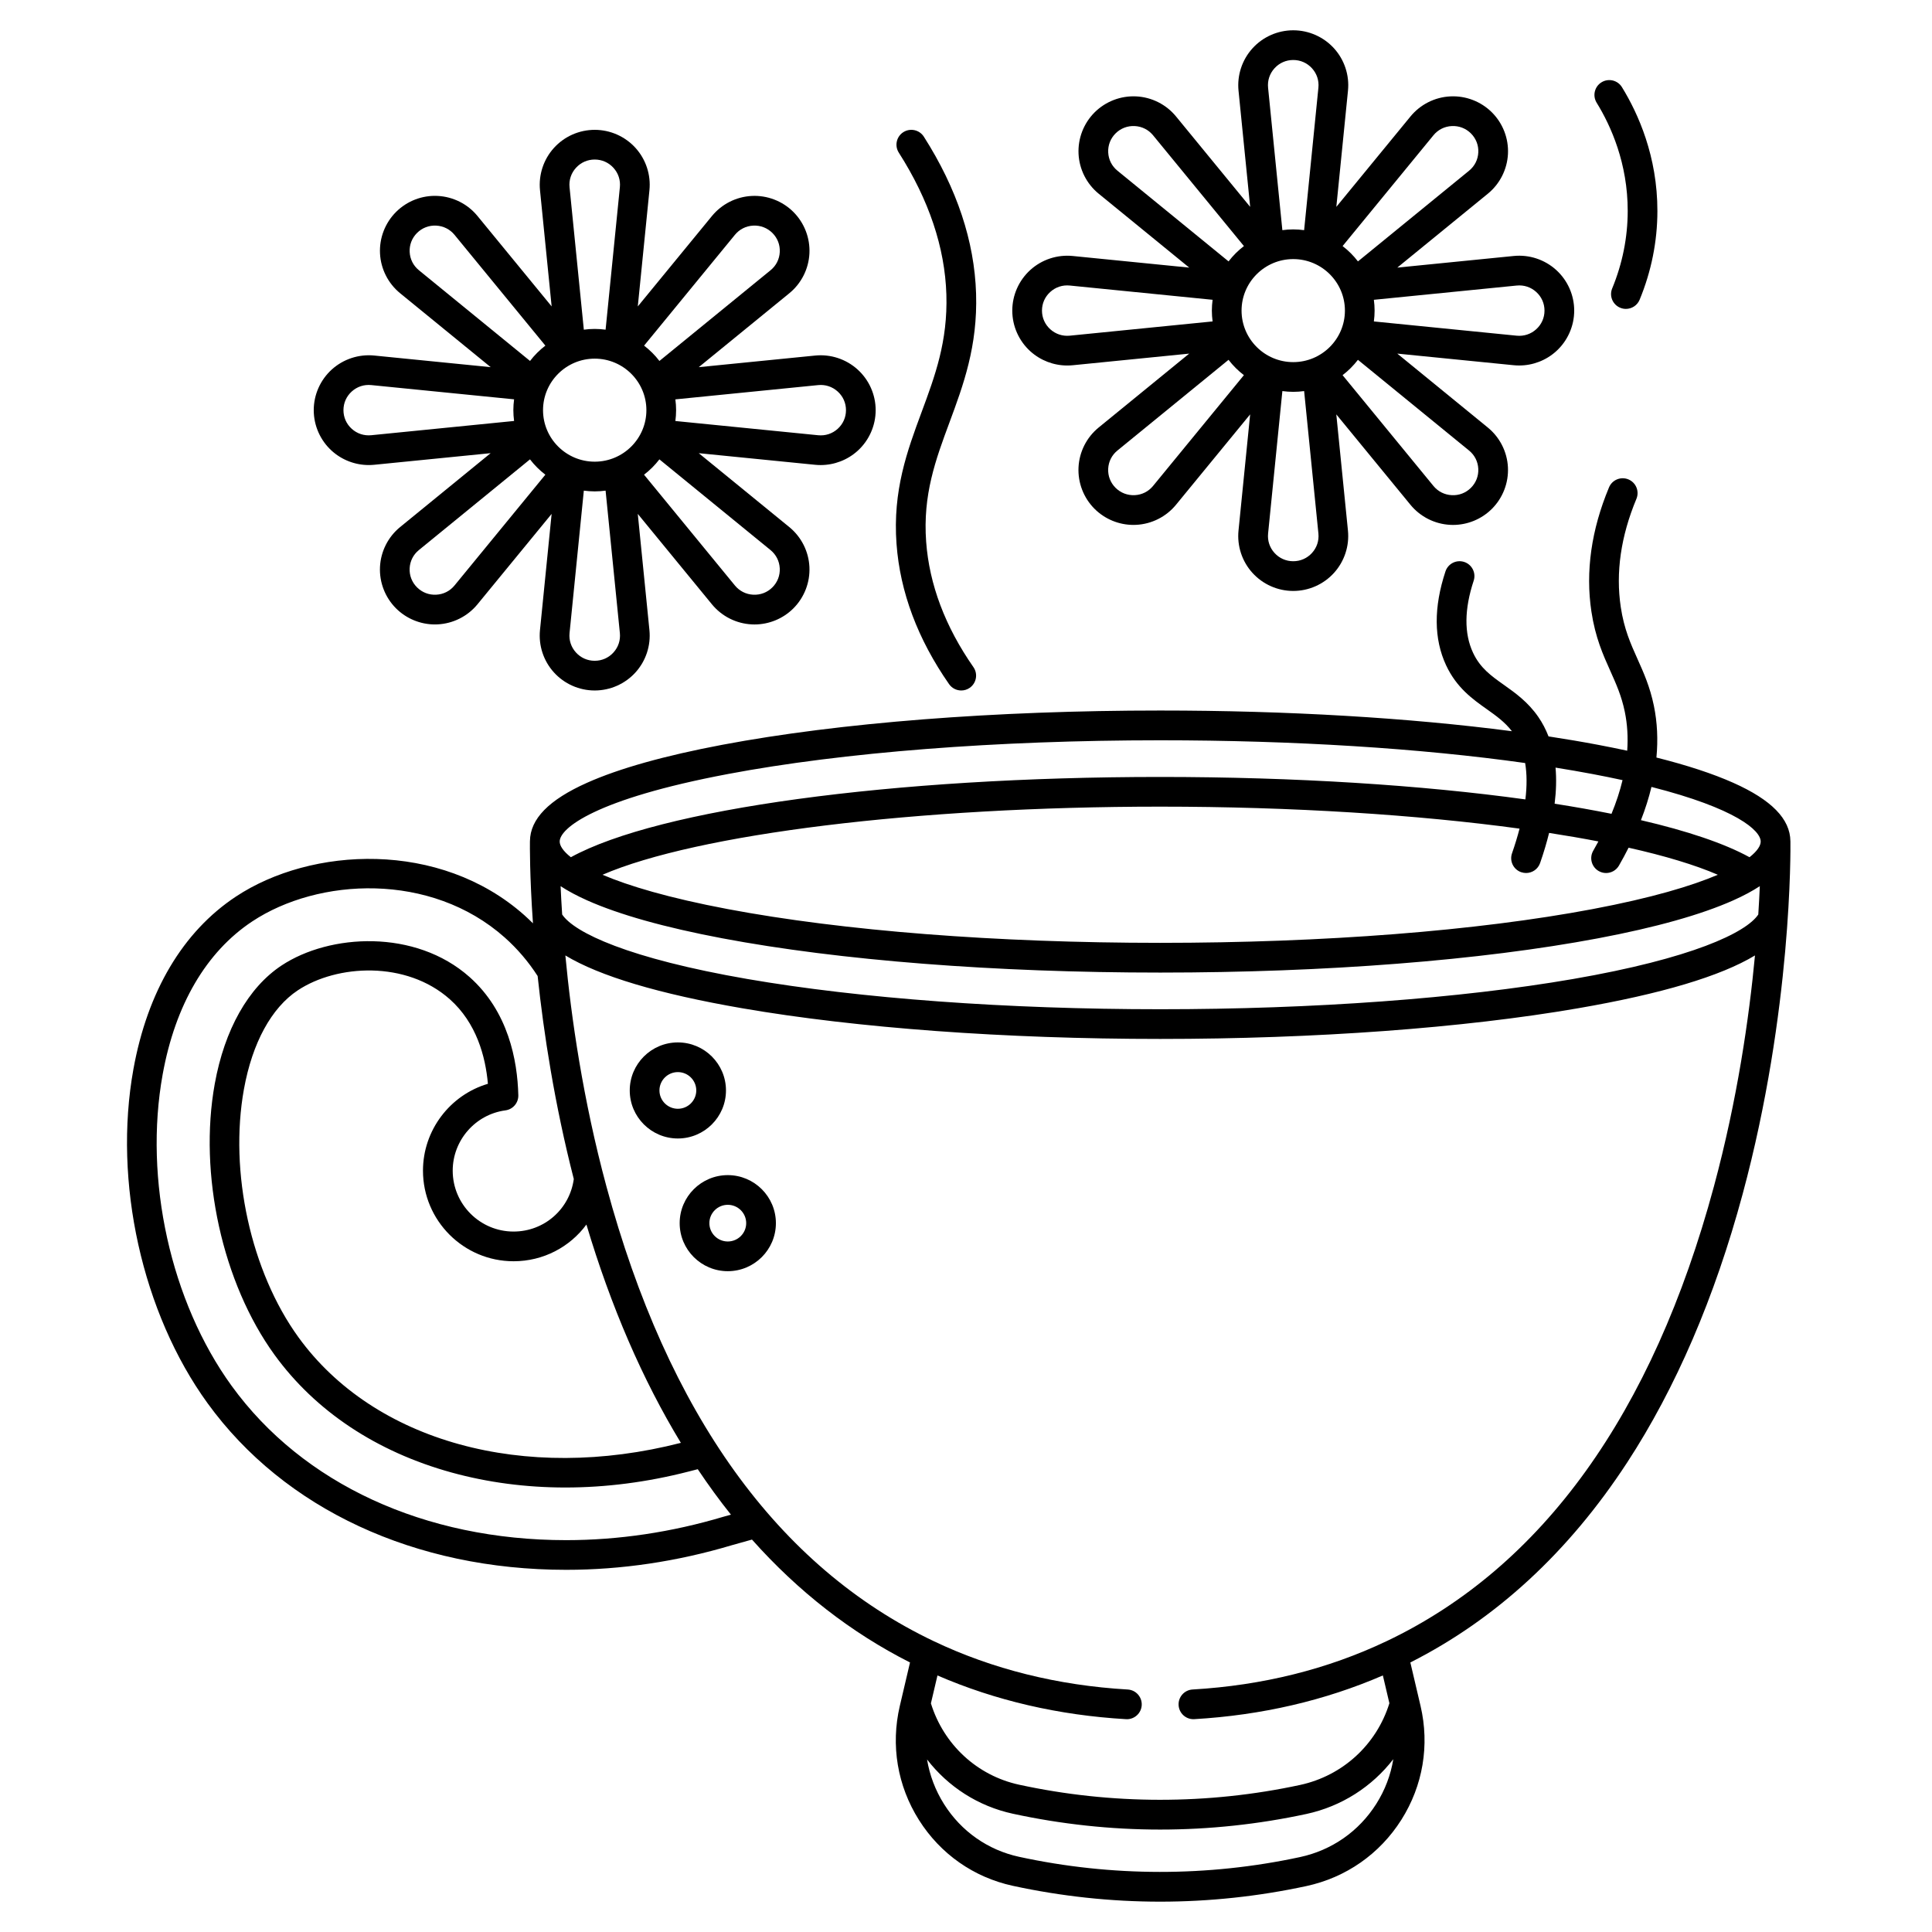 <?xml version="1.0" encoding="UTF-8"?>
<!-- Uploaded to: ICON Repo, www.svgrepo.com, Generator: ICON Repo Mixer Tools -->
<svg fill="#000000" width="800px" height="800px" version="1.1" viewBox="144 144 512 512" xmlns="http://www.w3.org/2000/svg">
 <g>
  <path d="m575.21 531.59c12.91-19.781 23.207-43.723 30.609-71.156 13.141-48.684 12.688-91.66 12.66-93.469 0-0.016-0.004-0.027-0.004-0.039-0.055-5.891-5.004-10.957-15.145-15.48-5.383-2.402-12.203-4.641-20.359-6.691 0.445-4.719 0.234-9.293-0.672-13.703-1.039-5.055-2.719-8.793-4.34-12.406-1.828-4.074-3.559-7.922-4.438-13.77-1.375-9.137 0.02-18.785 4.148-28.68 0.836-2.004-0.109-4.312-2.117-5.148-2.004-0.836-4.312 0.109-5.148 2.117-4.691 11.238-6.258 22.301-4.668 32.879 1.043 6.918 3.074 11.445 5.043 15.824 1.516 3.375 2.945 6.559 3.812 10.766 0.68 3.305 0.887 6.746 0.637 10.312-2.477-0.535-5.047-1.055-7.719-1.562-4.195-0.793-8.586-1.535-13.133-2.231-0.715-1.844-1.609-3.566-2.703-5.152-2.738-3.977-6.125-6.375-9.109-8.492-3.375-2.391-6.289-4.457-8.195-8.531-2.383-5.098-2.324-11.52 0.172-19.082 0.68-2.062-0.441-4.289-2.504-4.973-2.066-0.676-4.289 0.441-4.973 2.504-3.148 9.535-3.09 17.906 0.172 24.887 2.785 5.957 7.031 8.965 10.773 11.617 2.465 1.746 4.797 3.414 6.668 5.848-27.215-3.562-59.445-5.484-93.215-5.484-43.797 0-85.012 3.227-116.05 9.082-15.277 2.883-27.332 6.266-35.824 10.059-10.137 4.523-15.09 9.59-15.145 15.48 0 0.016-0.004 0.027-0.004 0.039-0.012 0.766-0.098 8.906 0.801 21.734-0.738-0.73-1.492-1.449-2.269-2.144-22.438-19.938-56.504-18.164-76.477-4.93-14.02 9.289-23.402 25.09-27.133 45.695-5.406 29.883 2.309 64.648 19.656 88.57 20.344 28.051 54.973 44.137 95.012 44.137 14.648 0 29.438-2.199 43.895-6.516l5.359-1.5c12.27 13.777 26.285 24.68 41.879 32.57l-2.699 11.504c-2.449 10.441-0.648 21.188 5.078 30.254 5.68 8.992 14.512 15.184 24.867 17.43 12.84 2.785 25.977 4.199 39.051 4.199 12.988 0 26.02-1.391 38.73-4.129 10.504-2.262 19.449-8.504 25.188-17.574 5.719-9.043 7.523-19.762 5.078-30.184l-2.699-11.504c22.645-11.449 41.965-29.25 57.449-52.977zm-282.65-152.75c1.977 1.297 4.312 2.547 7.031 3.762 8.492 3.789 20.547 7.172 35.824 10.059 31.035 5.856 72.246 9.082 116.05 9.082 43.797 0 85.012-3.227 116.05-9.082 15.277-2.883 27.328-6.266 35.824-10.059 2.719-1.211 5.051-2.465 7.031-3.762-0.098 2.234-0.227 4.75-0.406 7.516-3.215 4.812-17.609 11.656-49.121 17.098-29.902 5.16-68.742 8.004-109.37 8.004-40.633 0-79.477-2.844-109.38-8.008-31.508-5.441-45.898-12.285-49.113-17.098-0.184-2.762-0.316-5.277-0.414-7.512zm254.57-3.703c0.43 0.148 0.863 0.219 1.297 0.219 1.629 0 3.152-1.016 3.715-2.641 0.965-2.766 1.75-5.422 2.387-7.984 4.57 0.707 8.93 1.461 13.062 2.258-0.438 0.82-0.895 1.641-1.371 2.469-1.086 1.883-0.438 4.289 1.445 5.375 0.617 0.355 1.297 0.527 1.961 0.527 1.363 0 2.684-0.707 3.414-1.973 0.918-1.59 1.758-3.168 2.551-4.738 9.59 2.148 17.602 4.559 23.652 7.172-6.883 2.934-17.449 6.125-33.195 9.098-30.566 5.769-71.262 8.945-114.59 8.945s-84.016-3.176-114.59-8.945c-15.746-2.973-26.312-6.164-33.195-9.098 24.953-10.781 83.246-18.051 147.78-18.051 35.035 0 68.223 2.144 95.246 5.828-0.547 2.09-1.203 4.258-1.996 6.531-0.719 2.051 0.363 4.297 2.418 5.008zm63.473-8.113c0 1.055-0.848 2.484-2.961 4.148-6.66-3.656-16.484-6.965-28.777-9.82 1.168-2.984 2.094-5.918 2.789-8.809 22.438 5.707 28.949 11.551 28.949 14.48zm-44.559-17.895c2.816 0.531 5.453 1.07 7.949 1.613-0.699 2.906-1.672 5.879-2.926 8.926-4.738-0.953-9.773-1.848-15.074-2.676 0.426-3.414 0.508-6.606 0.242-9.566 3.367 0.539 6.644 1.105 9.809 1.703zm-229.17 0c30.566-5.769 71.262-8.945 114.59-8.945 35.348 0 68.941 2.117 96.715 6.027 0.48 2.856 0.5 6.066 0.062 9.641-27.402-3.789-60.922-5.953-96.777-5.953-71.027 0-132.9 8.492-156.18 21.273-2.113-1.664-2.961-3.094-2.961-4.148-0.004-3.523 9.383-11.258 44.559-17.895zm-1.141 196.82c-13.789 4.117-27.82 6.207-41.707 6.207-37.484 0-69.793-14.902-88.637-40.887-16.152-22.27-23.328-54.672-18.281-82.547 3.34-18.441 11.547-32.461 23.734-40.535 17.492-11.59 47.301-13.168 66.902 4.25 3.379 3.004 6.301 6.445 8.734 10.219 1.609 15.16 4.481 33.914 9.582 53.801-1.09 7.973-7.836 13.918-15.961 13.918-8.895 0-16.129-7.238-16.129-16.133 0-8.051 6.008-14.922 13.973-15.984 1.992-0.266 3.465-1.988 3.414-3.996-0.227-9.262-2.656-22.215-12.918-31.336-14.363-12.766-37.059-11.52-49.848-3.047-8.801 5.832-15.078 16.961-17.68 31.344-4.328 23.926 2.031 52.785 15.836 71.816 10.82 14.922 27.043 25.707 46.91 31.188 9.613 2.652 19.758 3.977 30.16 3.977 10.711 0 21.691-1.406 32.637-4.219l2.457-0.629c2.812 4.203 5.742 8.227 8.797 12.047zm-55.641-67.703c7.906 0 14.938-3.789 19.316-9.727 6.496 21.762 14.891 41.164 25.031 57.852-41.516 10.648-81.289-0.324-101.33-27.957-12.621-17.402-18.434-43.844-14.461-65.793 2.219-12.25 7.289-21.547 14.281-26.18 10.363-6.867 28.707-7.91 40.273 2.367 7.059 6.273 9.457 15.145 10.098 22.41-10.027 2.961-17.207 12.289-17.207 23.023 0 13.234 10.766 24.004 24 24.004zm228.63 143.81c-4.598 7.269-11.77 12.273-20.191 14.086-24.422 5.262-49.957 5.25-74.457-0.066-8.277-1.797-15.336-6.746-19.879-13.941-2.32-3.676-3.836-7.699-4.516-11.859 5.562 7.207 13.52 12.383 22.727 14.379 12.84 2.785 25.977 4.199 39.051 4.199 12.988 0 26.02-1.391 38.734-4.129 9.352-2.016 17.422-7.246 23.047-14.527-0.676 4.164-2.188 8.184-4.516 11.859zm2.746-43.137c-15.586 7.426-32.891 11.738-51.426 12.816-2.168 0.125-3.828 1.988-3.699 4.16 0.121 2.094 1.855 3.707 3.926 3.707 0.078 0 0.156-0.004 0.23-0.008 17.844-1.039 34.629-4.938 49.973-11.586l1.73 7.367c-3.402 10.965-12.383 19.223-23.672 21.656-24.422 5.262-49.957 5.25-74.457-0.066-11.133-2.414-20-10.641-23.371-21.559l1.734-7.394c15.344 6.648 32.129 10.547 49.973 11.586 0.078 0.004 0.156 0.008 0.23 0.008 2.07 0 3.805-1.617 3.926-3.707 0.125-2.168-1.531-4.031-3.699-4.16-18.535-1.078-35.84-5.391-51.426-12.816-41.281-19.66-70.465-60.215-86.742-120.54-6.215-23.027-9.32-44.719-10.871-61.18 9.086 5.492 24.777 10.18 46.91 14.004 30.332 5.238 69.652 8.121 110.72 8.121 41.062 0 80.379-2.883 110.71-8.121 22.137-3.82 37.828-8.512 46.918-14.004-1.547 16.465-4.656 38.152-10.871 61.18-16.281 60.32-45.465 100.88-86.746 120.54z"/>
  <path d="m336.39 432.98c0-7.019-5.719-12.73-12.75-12.73s-12.75 5.711-12.75 12.73c0 7.019 5.719 12.73 12.75 12.73s12.75-5.711 12.75-12.73zm-12.75 4.856c-2.691 0-4.879-2.18-4.879-4.859 0-2.68 2.188-4.859 4.879-4.859 2.688 0 4.879 2.18 4.879 4.859 0 2.68-2.191 4.859-4.879 4.859z"/>
  <path d="m336.87 455.42c-7.031 0-12.75 5.711-12.75 12.73 0 7.019 5.719 12.73 12.75 12.73s12.75-5.711 12.75-12.73c0-7.019-5.719-12.73-12.75-12.73zm0 17.586c-2.691 0-4.879-2.18-4.879-4.859 0-2.68 2.188-4.859 4.879-4.859 2.688 0 4.879 2.18 4.879 4.859 0 2.68-2.191 4.859-4.879 4.859z"/>
  <path d="m417.05 215.54c-3.039 2.754-4.785 6.68-4.785 10.777 0 4.098 1.742 8.023 4.785 10.777 2.688 2.434 6.195 3.773 9.797 3.769 0.48 0 0.961-0.023 1.441-0.07l30.859-3.078-23.996 19.586c-3.184 2.598-5.125 6.438-5.332 10.539-0.203 4.098 1.348 8.113 4.254 11.012 2.734 2.727 6.457 4.258 10.305 4.258 0.242 0 0.48-0.008 0.723-0.02 4.102-0.203 7.945-2.141 10.547-5.312l19.656-23.965-3.086 30.801c-0.41 4.078 0.934 8.16 3.688 11.199 2.758 3.047 6.699 4.797 10.812 4.797s8.059-1.746 10.816-4.797c2.75-3.039 4.094-7.121 3.688-11.199l-3.086-30.797 19.656 23.965c2.602 3.172 6.445 5.109 10.547 5.312 0.242 0.012 0.484 0.02 0.723 0.02 3.848 0 7.57-1.527 10.305-4.258 2.906-2.902 4.457-6.914 4.254-11.012s-2.148-7.941-5.332-10.539l-23.988-19.594 30.859 3.078c0.48 0.047 0.965 0.07 1.441 0.07 3.602 0 7.106-1.336 9.797-3.769 3.039-2.754 4.785-6.68 4.785-10.777s-1.742-8.023-4.785-10.777c-3.047-2.758-7.144-4.109-11.238-3.699l-30.859 3.082 23.996-19.586c3.184-2.598 5.125-6.438 5.332-10.539 0.203-4.098-1.348-8.113-4.254-11.012-2.906-2.898-6.922-4.441-11.027-4.238-4.102 0.203-7.945 2.141-10.547 5.312l-19.656 23.965 3.086-30.801c0.41-4.078-0.934-8.156-3.688-11.199-2.762-3.047-6.703-4.793-10.82-4.793-4.113 0-8.059 1.746-10.812 4.797-2.75 3.039-4.094 7.121-3.688 11.199l3.086 30.801-19.652-23.969c-2.602-3.172-6.445-5.109-10.547-5.312-4.098-0.203-8.121 1.34-11.027 4.238-2.906 2.902-4.457 6.914-4.254 11.012s2.148 7.941 5.332 10.539l23.996 19.586-30.859-3.078c-4.106-0.41-8.199 0.938-11.246 3.699zm10.457 17.418c-1.914 0.188-3.75-0.414-5.176-1.703-1.414-1.281-2.195-3.035-2.195-4.941s0.781-3.66 2.191-4.941c1.422-1.289 3.262-1.895 5.176-1.703l37.848 3.777c-0.125 0.938-0.195 1.895-0.195 2.867s0.07 1.926 0.195 2.867zm72.91-6.644c0 7.527-6.144 13.652-13.695 13.652-7.551 0-13.695-6.125-13.695-13.652s6.144-13.652 13.695-13.652c7.551 0 13.695 6.125 13.695 13.652zm-50.848 46.469c-1.215 1.48-2.938 2.348-4.856 2.441-1.918 0.086-3.719-0.598-5.078-1.949-1.352-1.352-2.047-3.141-1.953-5.047s0.965-3.625 2.445-4.832l29.449-24.039c1.168 1.527 2.539 2.894 4.07 4.062zm42.133 17.742c-1.289 1.422-3.055 2.207-4.977 2.207-1.922 0-3.691-0.785-4.977-2.207-1.281-1.414-1.879-3.238-1.691-5.133l3.785-37.75c0.945 0.125 1.906 0.199 2.883 0.199 0.977 0 1.941-0.07 2.883-0.199l3.785 37.75c0.188 1.895-0.414 3.719-1.691 5.133zm44.059-22.297c0.094 1.906-0.598 3.699-1.949 5.047-1.355 1.352-3.152 2.051-5.078 1.949-1.918-0.094-3.641-0.965-4.856-2.441l-24.082-29.363c1.531-1.168 2.898-2.535 4.07-4.062l29.449 24.039c1.48 1.207 2.352 2.926 2.445 4.832zm10.18-48.555c1.914-0.191 3.754 0.414 5.176 1.703 1.414 1.281 2.191 3.035 2.191 4.941s-0.781 3.66-2.195 4.941c-1.426 1.289-3.262 1.891-5.176 1.703l-37.848-3.777c0.125-0.938 0.195-1.895 0.195-2.867 0-0.973-0.07-1.926-0.195-2.867zm-22.062-39.824c1.215-1.48 2.938-2.348 4.856-2.441 1.922-0.094 3.719 0.598 5.078 1.949 1.352 1.352 2.047 3.141 1.953 5.047s-0.965 3.625-2.445 4.832l-29.449 24.039c-1.172-1.527-2.539-2.894-4.07-4.062zm-42.133-17.742c1.285-1.422 3.055-2.207 4.977-2.207s3.691 0.785 4.977 2.207c1.281 1.414 1.879 3.238 1.691 5.133l-3.785 37.754c-0.945-0.125-1.906-0.199-2.883-0.199-0.977 0-1.941 0.07-2.883 0.199l-3.785-37.75c-0.188-1.902 0.414-3.723 1.691-5.137zm-44.059 22.297c-0.094-1.906 0.598-3.699 1.949-5.047 1.355-1.352 3.164-2.043 5.078-1.949 1.914 0.094 3.641 0.965 4.856 2.441l24.082 29.363c-1.531 1.168-2.898 2.535-4.07 4.062l-29.449-24.039c-1.484-1.211-2.352-2.926-2.445-4.832z"/>
  <path d="m231.93 241.92c-3.039 2.754-4.785 6.68-4.785 10.777 0 4.098 1.742 8.023 4.785 10.777 2.688 2.434 6.195 3.769 9.797 3.769 0.48 0 0.961-0.023 1.441-0.07l30.859-3.078-23.992 19.582c-3.184 2.598-5.125 6.438-5.332 10.539-0.203 4.098 1.348 8.113 4.254 11.012 2.734 2.727 6.457 4.258 10.305 4.258 0.242 0 0.48-0.008 0.723-0.02 4.102-0.203 7.945-2.141 10.547-5.312l19.656-23.965-3.086 30.801c-0.41 4.078 0.934 8.16 3.688 11.199 2.758 3.051 6.699 4.797 10.816 4.797 4.113 0 8.059-1.75 10.816-4.797 2.75-3.039 4.094-7.121 3.684-11.199l-3.086-30.801 19.656 23.969c2.602 3.172 6.445 5.109 10.547 5.312 0.242 0.012 0.484 0.02 0.723 0.02 3.848 0 7.57-1.527 10.305-4.258 2.906-2.902 4.457-6.914 4.254-11.012s-2.148-7.941-5.332-10.539l-23.992-19.582 30.859 3.078c0.48 0.047 0.965 0.07 1.441 0.07 3.602 0 7.106-1.336 9.797-3.769 3.039-2.754 4.785-6.68 4.785-10.777s-1.742-8.023-4.785-10.777c-3.047-2.758-7.144-4.109-11.238-3.699l-30.859 3.078 23.996-19.586c3.184-2.598 5.125-6.438 5.332-10.539 0.203-4.098-1.348-8.113-4.254-11.012-2.906-2.898-6.93-4.445-11.027-4.238-4.102 0.203-7.945 2.141-10.547 5.312l-19.656 23.965 3.086-30.801c0.41-4.078-0.934-8.16-3.684-11.199-2.758-3.047-6.699-4.797-10.816-4.797-4.113 0-8.059 1.746-10.816 4.797-2.75 3.039-4.094 7.121-3.688 11.199l3.086 30.797-19.656-23.965c-2.602-3.172-6.445-5.109-10.547-5.312-4.094-0.215-8.121 1.34-11.027 4.238-2.906 2.902-4.457 6.914-4.254 11.012 0.203 4.098 2.148 7.941 5.332 10.539l23.996 19.586-30.859-3.078c-4.098-0.406-8.195 0.941-11.246 3.699zm10.457 17.418c-1.918 0.188-3.754-0.414-5.176-1.703-1.414-1.281-2.191-3.035-2.191-4.941s0.781-3.66 2.195-4.941c1.422-1.289 3.258-1.895 5.176-1.703l37.848 3.777c-0.125 0.938-0.195 1.895-0.195 2.867 0 0.973 0.07 1.926 0.195 2.867zm72.914-6.641c0 7.527-6.144 13.652-13.695 13.652s-13.695-6.125-13.695-13.652c0-7.527 6.144-13.652 13.695-13.652s13.695 6.125 13.695 13.652zm-50.852 46.465c-1.215 1.48-2.938 2.348-4.856 2.441-1.914 0.098-3.719-0.598-5.078-1.949-1.352-1.352-2.047-3.141-1.953-5.047s0.965-3.625 2.445-4.832l29.449-24.039c1.168 1.527 2.539 2.894 4.07 4.062zm42.133 17.746c-1.285 1.422-3.055 2.207-4.977 2.207s-3.691-0.785-4.977-2.207c-1.281-1.414-1.879-3.238-1.691-5.133l3.785-37.75c0.945 0.125 1.906 0.199 2.883 0.199 0.977 0 1.941-0.07 2.883-0.199l3.785 37.75c0.188 1.895-0.41 3.719-1.691 5.133zm44.062-22.301c0.094 1.906-0.598 3.699-1.949 5.047-1.355 1.352-3.152 2.047-5.078 1.949-1.914-0.094-3.641-0.965-4.856-2.441l-24.082-29.363c1.531-1.168 2.898-2.535 4.07-4.062l29.449 24.039c1.48 1.211 2.348 2.926 2.445 4.832zm10.18-48.551c1.91-0.191 3.75 0.414 5.176 1.703 1.414 1.281 2.195 3.035 2.195 4.941s-0.781 3.66-2.191 4.941c-1.426 1.289-3.262 1.891-5.176 1.703l-37.848-3.773c0.125-0.938 0.195-1.895 0.195-2.867 0-0.973-0.07-1.926-0.195-2.867zm-22.062-39.824c1.215-1.48 2.938-2.348 4.856-2.441 1.918-0.094 3.719 0.598 5.078 1.949 1.352 1.352 2.047 3.141 1.953 5.047s-0.965 3.625-2.445 4.832l-29.449 24.039c-1.168-1.527-2.539-2.894-4.066-4.062zm-42.133-17.746c1.289-1.422 3.055-2.207 4.977-2.207s3.691 0.785 4.977 2.207c1.281 1.414 1.879 3.238 1.691 5.133l-3.785 37.75c-0.945-0.125-1.906-0.199-2.883-0.199-0.977 0-1.941 0.07-2.883 0.199l-3.785-37.75c-0.191-1.895 0.41-3.719 1.691-5.133zm-44.062 22.301c-0.094-1.906 0.598-3.699 1.949-5.047 1.355-1.352 3.164-2.047 5.078-1.949 1.918 0.094 3.641 0.965 4.856 2.441l24.082 29.363c-1.531 1.168-2.898 2.535-4.066 4.062l-29.449-24.039c-1.484-1.211-2.352-2.926-2.449-4.832z"/>
  <path d="m381.59 288.16c0.938 12.734 5.621 25.23 13.918 37.137 0.766 1.098 1.988 1.688 3.234 1.688 0.777 0 1.562-0.227 2.246-0.707 1.785-1.242 2.223-3.695 0.98-5.481-7.481-10.734-11.695-21.906-12.527-33.215-0.922-12.488 2.523-21.773 6.168-31.602 3.684-9.938 7.496-20.211 7.062-34.184-0.43-13.863-5.086-27.852-13.84-41.57-1.168-1.832-3.602-2.367-5.438-1.203-1.832 1.168-2.371 3.602-1.199 5.434 7.981 12.508 12.223 25.152 12.605 37.578 0.383 12.438-2.996 21.551-6.578 31.207-3.773 10.188-7.68 20.723-6.633 34.918z"/>
  <path d="m573.38 225.56c0.492 0.203 1 0.301 1.5 0.301 1.547 0 3.012-0.918 3.641-2.434 3.109-7.535 4.695-15.434 4.707-23.48 0.02-14.508-5.102-25.871-9.398-32.852-1.141-1.852-3.566-2.426-5.414-1.285-1.852 1.141-2.426 3.566-1.285 5.414 3.766 6.109 8.246 16.047 8.23 28.707-0.012 7.016-1.395 13.91-4.109 20.488-0.84 2.012 0.117 4.312 2.129 5.141z"/>
 </g>
</svg>